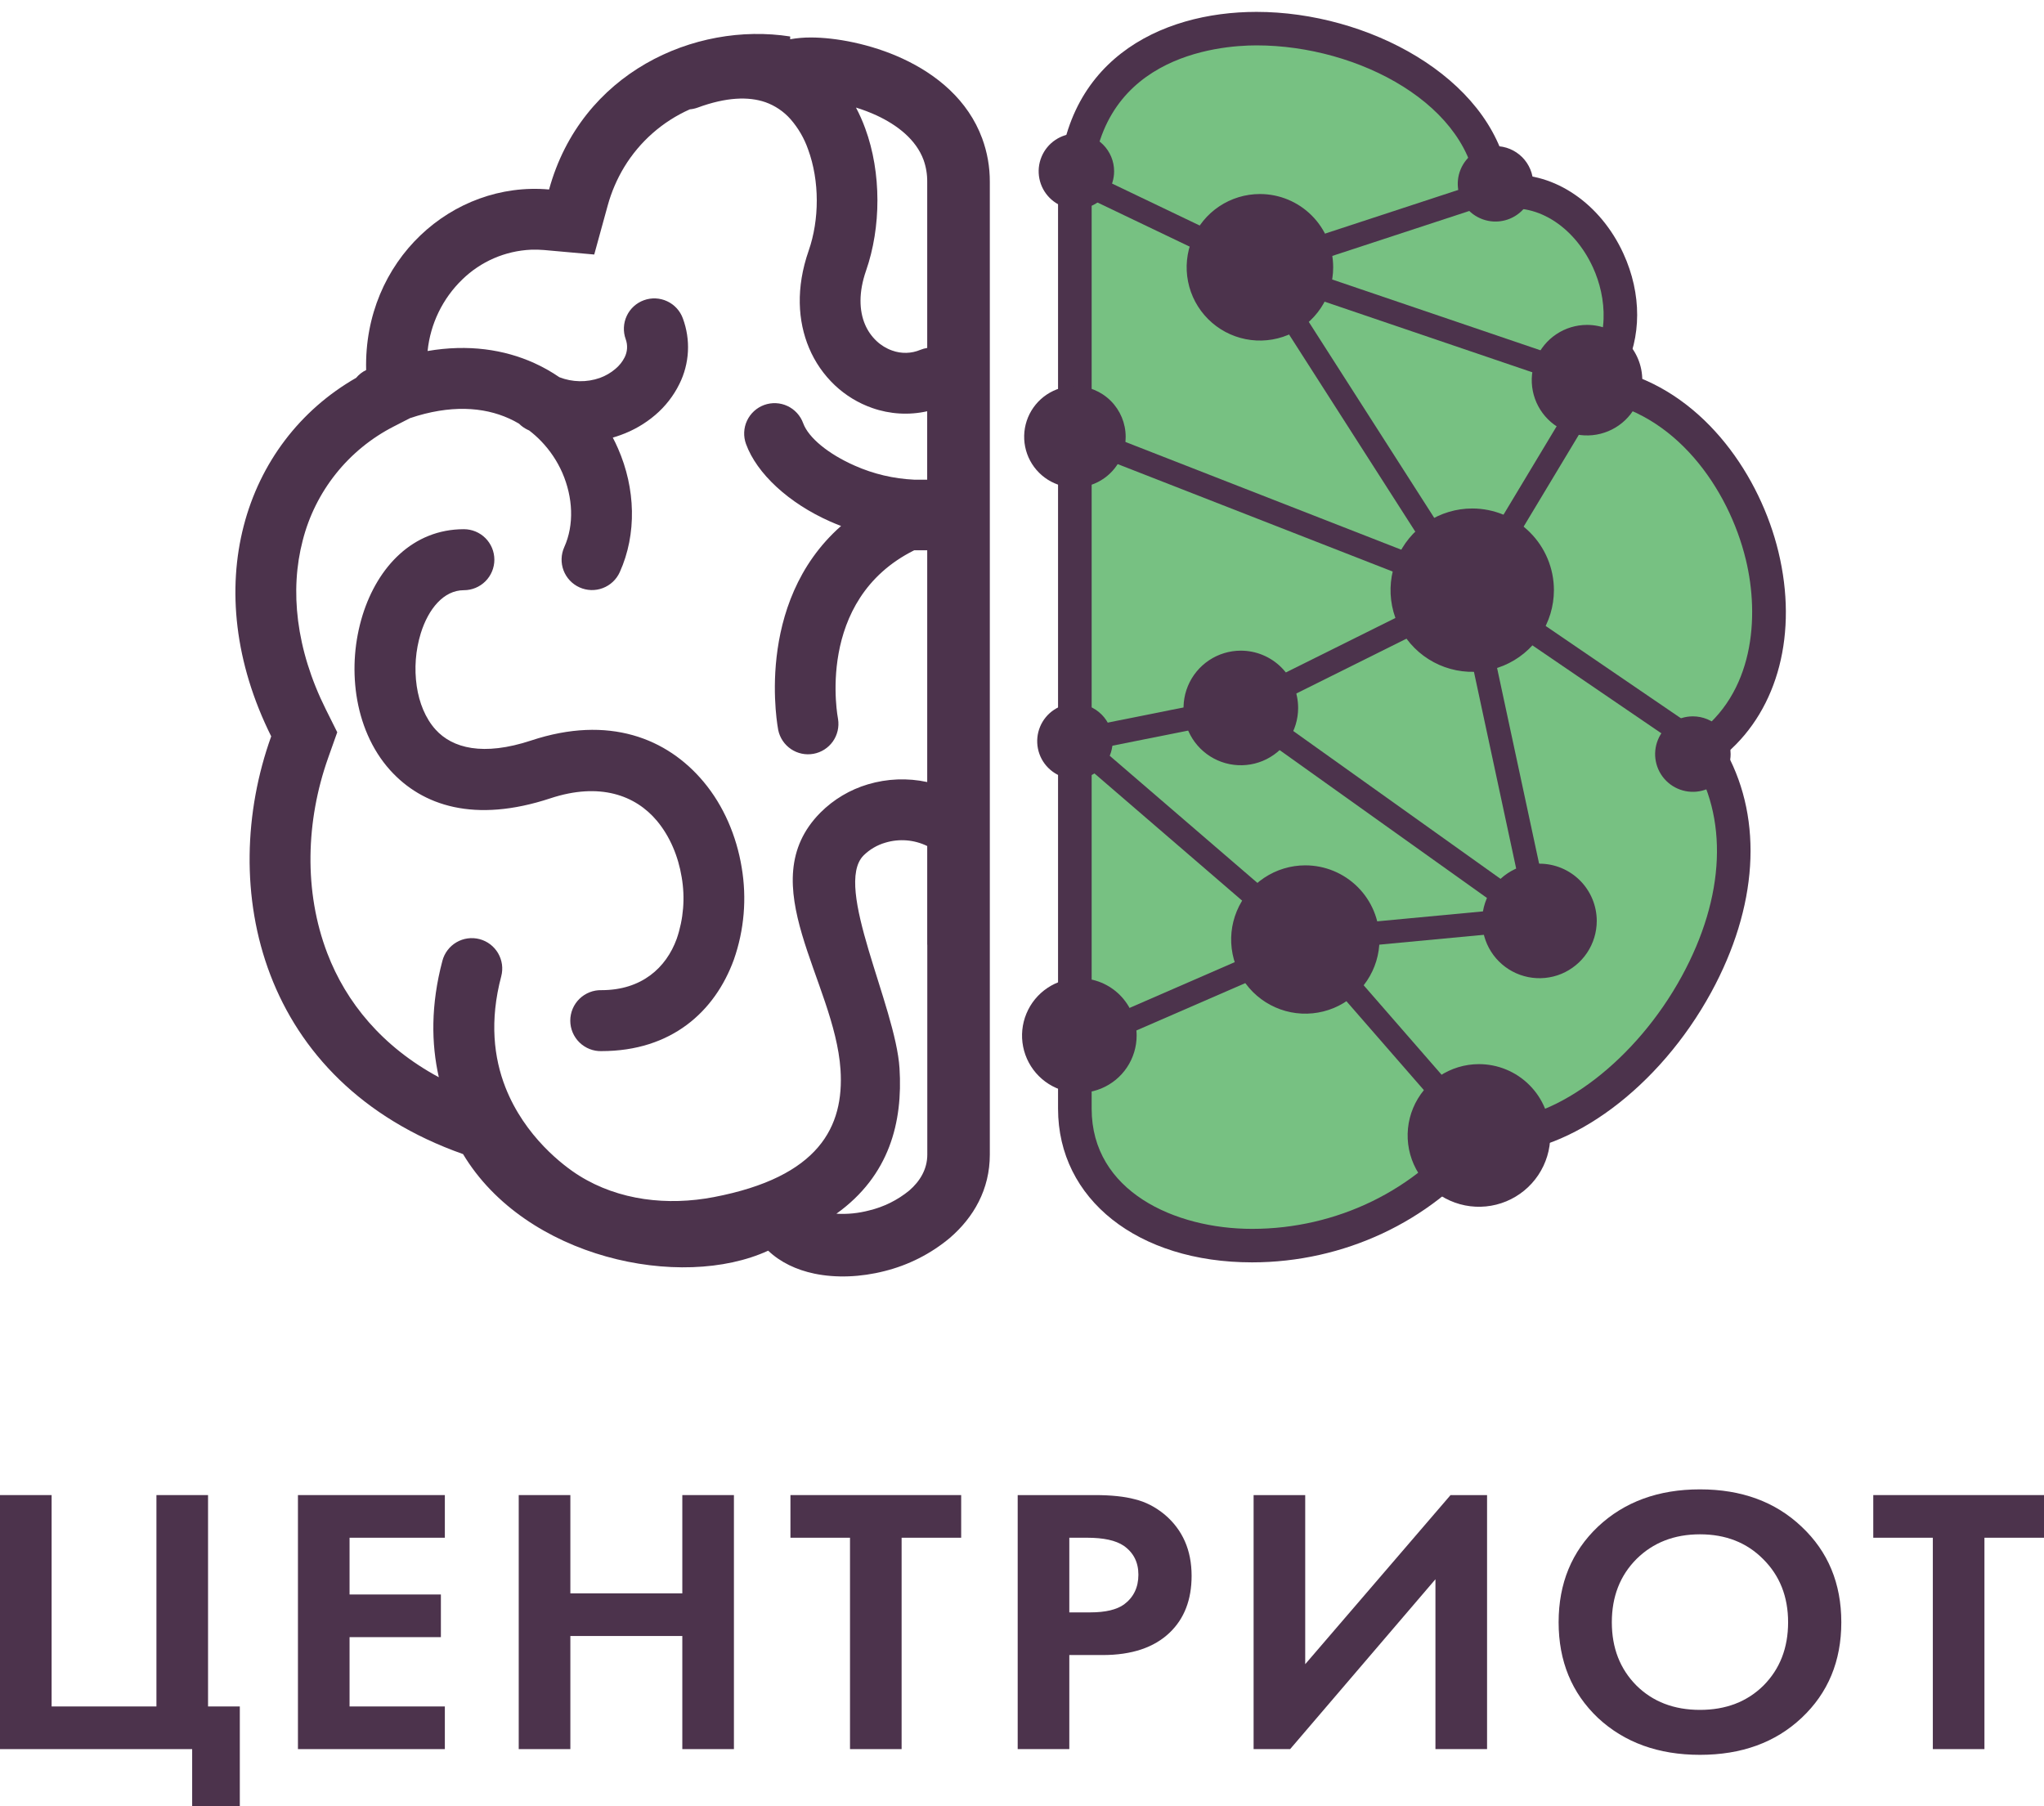 <svg width="129" height="114" viewBox="0 0 129 114" fill="none" xmlns="http://www.w3.org/2000/svg">
<g clip-path="url(#clip0_1_172)">
<path d="M67.832 12.427C67.832 -3.893 93.608 0.664 94.259 12.25C100.073 10.818 104.83 19.413 100.706 24.195C110.677 25.616 115.74 41.515 107.595 47.275C114.017 57.26 102.008 72.964 93.306 71.665C85.436 82.076 67.832 80.202 67.832 69.976V12.427Z" fill="#77C182"/>
<path d="M79.018 79.673C71.809 79.673 66.775 75.687 66.775 69.976V12.427C66.775 3.823 73.245 0.75 79.299 0.75C86.305 0.75 94 4.838 95.179 11.042C98.112 10.864 101.011 12.847 102.454 16.001C103.627 18.563 103.601 21.3 102.454 23.491C107.679 25.023 111.1 30.106 112.239 34.826C113.477 39.949 112.228 44.718 108.977 47.532C111.273 51.805 110.932 57.242 107.994 62.634C104.729 68.615 99.118 72.793 94.35 72.793C94.161 72.793 93.973 72.793 93.787 72.775C90.271 77.105 84.795 79.673 79.018 79.673ZM79.304 2.864C76.863 2.864 68.896 3.552 68.896 12.423V69.976C68.896 75.186 74.145 77.559 79.023 77.559C84.349 77.559 89.376 75.116 92.472 71.024L92.851 70.524L93.465 70.616C93.756 70.659 94.05 70.68 94.344 70.68C98.313 70.68 103.273 66.87 106.137 61.621C108.889 56.582 109.096 51.557 106.708 47.844L106.161 46.992L106.987 46.408C110.687 43.791 111.064 38.966 110.183 35.322C109.099 30.831 105.702 25.971 100.559 25.243L98.65 24.964L99.913 23.5C101.674 21.464 101.388 18.746 100.535 16.881C99.315 14.217 96.848 12.694 94.52 13.273L93.283 13.578L93.213 12.304C92.894 6.659 85.763 2.864 79.304 2.864Z" fill="#4C334C"/>
<path d="M93.89 37.01L108.025 46.656L107.192 47.879L93.741 38.704L97.879 57.973L97.153 58.127L97.138 58.151L97.183 58.668L96.742 58.708L96.727 58.729L96.704 58.711L84.074 59.901L94.041 71.344L92.924 72.316L82.5 60.349L68.134 66.596L67.543 65.244L81.23 59.287L67.355 47.335L67.84 46.777L67.694 46.05L78.071 43.974L91.289 37.4L67.664 28.169L68.201 26.79L90.589 35.535L79.006 17.444L68.641 12.483L68.528 12.429L68.444 12.347L67.419 11.344L68.447 10.283L69.388 11.205L79.563 16.076L93.385 11.543L93.841 12.95L81.852 16.884L100.952 23.377L100.706 24.096L101.403 24.514L93.89 37.01ZM81.278 18.251L92.709 36.11L99.682 24.509L81.278 18.251ZM94.865 57.402L78.148 45.479L69.469 47.212L82.643 58.552L94.865 57.402ZM96.031 56.418L92.206 38.596L79.744 44.799L96.031 56.417V56.418Z" fill="#4C334C"/>
<path fill-rule="evenodd" clip-rule="evenodd" d="M48.481 78.936C42.974 81.467 33.171 79.422 29.224 72.84C16.356 68.296 13.694 56.003 17.116 46.474C12.47 37.139 15.348 27.933 22.477 23.847C22.649 23.64 22.865 23.472 23.108 23.355C22.936 16.436 28.555 11.414 34.653 11.96C36.677 4.585 43.843 1.362 49.869 2.302V2.477C50.3 2.401 50.736 2.364 51.174 2.366C52.728 2.366 54.946 2.766 56.965 3.7C59.122 4.699 61.097 6.317 61.988 8.739C62.31 9.616 62.473 10.543 62.469 11.477V72.873C62.469 75.062 61.455 76.833 59.939 78.136C58.741 79.136 57.332 79.85 55.818 80.226C54.323 80.608 52.756 80.669 51.393 80.384C50.258 80.146 49.251 79.668 48.481 78.936ZM58.518 59.626V53.397C57.696 52.995 56.752 52.92 55.876 53.184C55.358 53.334 54.885 53.612 54.501 53.991C52.568 55.939 56.525 63.486 56.77 67.429C56.981 70.809 56.144 74.198 52.787 76.603C53.482 76.644 54.18 76.574 54.853 76.396C55.78 76.174 56.645 75.745 57.383 75.141C58.065 74.553 58.523 73.789 58.523 72.873V59.626H58.518ZM58.518 16.43V11.472C58.523 11.002 58.445 10.534 58.286 10.091C57.813 8.809 56.633 7.891 55.314 7.28C54.895 7.088 54.463 6.924 54.022 6.789C54.245 7.211 54.44 7.649 54.603 8.098C55.641 10.91 55.608 14.358 54.657 17.085C54.181 18.453 54.225 19.608 54.591 20.473C54.758 20.87 55.007 21.227 55.32 21.523C55.604 21.791 55.942 21.997 56.311 22.126C56.885 22.333 57.515 22.318 58.078 22.083C58.219 22.025 58.367 21.983 58.518 21.96V16.429V16.43ZM58.518 25.956C57.366 26.214 56.164 26.143 55.05 25.751C54.172 25.445 53.37 24.957 52.693 24.32C51.99 23.656 51.434 22.852 51.06 21.96C50.351 20.277 50.217 18.171 51.036 15.822C51.714 13.878 51.736 11.424 50.997 9.42C50.753 8.723 50.377 8.078 49.891 7.521C49.462 7.036 48.917 6.668 48.308 6.451C47.245 6.082 45.835 6.127 44.034 6.79C43.873 6.849 43.705 6.886 43.535 6.901C41.819 7.664 40.377 8.933 39.4 10.536C38.941 11.295 38.589 12.113 38.354 12.968L37.503 16.064L34.325 15.779C34.055 15.756 33.784 15.75 33.514 15.76C31.887 15.833 30.344 16.501 29.178 17.637C27.937 18.837 27.16 20.437 26.986 22.154C29.555 21.713 31.822 22.058 33.713 22.912C34.268 23.163 34.8 23.463 35.303 23.808C36.122 24.128 37.029 24.144 37.859 23.852C38.218 23.722 38.551 23.529 38.842 23.28C39.083 23.08 39.281 22.832 39.422 22.553C39.511 22.376 39.562 22.183 39.574 21.986C39.585 21.789 39.556 21.591 39.489 21.406C39.315 20.927 39.339 20.399 39.555 19.938C39.77 19.477 40.16 19.121 40.639 18.948C41.118 18.774 41.645 18.798 42.106 19.014C42.568 19.229 42.924 19.619 43.097 20.098C43.344 20.765 43.453 21.475 43.416 22.185C43.378 22.895 43.197 23.59 42.881 24.227C42.512 24.98 41.991 25.65 41.352 26.193C40.706 26.744 39.965 27.172 39.166 27.458C39.003 27.517 38.838 27.571 38.675 27.619C38.793 27.843 38.903 28.072 39.004 28.305C40.111 30.825 40.201 33.703 39.115 36.11C39.011 36.34 38.863 36.547 38.679 36.72C38.495 36.893 38.279 37.028 38.043 37.117C37.807 37.207 37.556 37.249 37.304 37.241C37.052 37.233 36.804 37.176 36.574 37.072C36.344 36.968 36.136 36.82 35.963 36.636C35.791 36.453 35.656 36.236 35.566 36.001C35.477 35.764 35.435 35.513 35.443 35.261C35.451 35.009 35.508 34.761 35.612 34.531C36.245 33.127 36.165 31.395 35.489 29.838C35.165 29.1 34.713 28.426 34.154 27.845C33.919 27.601 33.666 27.375 33.397 27.169L33.286 27.118C33.088 27.021 32.908 26.893 32.753 26.737C32.552 26.618 32.344 26.511 32.132 26.415C30.511 25.677 28.405 25.539 25.881 26.389L24.855 26.915C23.439 27.638 22.193 28.654 21.201 29.897C20.209 31.14 19.493 32.58 19.102 34.121C18.287 37.243 18.663 40.952 20.558 44.76L21.284 46.216L20.739 47.75L20.698 47.867C19.312 51.793 19.158 56.251 20.658 60.167C21.844 63.268 24.116 66.058 27.695 67.99C27.217 65.875 27.182 63.424 27.92 60.642C27.984 60.398 28.095 60.169 28.248 59.968C28.4 59.767 28.591 59.598 28.809 59.471C29.026 59.344 29.267 59.261 29.517 59.227C29.767 59.193 30.021 59.208 30.265 59.272C30.509 59.336 30.738 59.448 30.939 59.6C31.139 59.753 31.308 59.944 31.435 60.161C31.562 60.379 31.645 60.62 31.68 60.87C31.714 61.12 31.698 61.374 31.634 61.617C30.887 64.438 31.17 66.768 31.897 68.624C33.114 71.73 35.559 73.582 36.556 74.203C39.061 75.769 42.137 76.111 45.044 75.555C51.7 74.284 53.28 71.114 53.046 67.511C52.677 61.92 47.359 55.745 51.779 51.286C52.614 50.451 53.645 49.838 54.778 49.502C55.993 49.14 57.279 49.091 58.518 49.358V34.731H57.695C51.389 37.876 52.888 45.362 52.891 45.385C52.97 45.881 52.852 46.387 52.563 46.797C52.273 47.206 51.835 47.486 51.341 47.576C50.848 47.666 50.339 47.56 49.923 47.28C49.507 47 49.217 46.568 49.115 46.077C49.115 46.05 47.517 38.105 53.081 33.196C52.848 33.107 52.62 33.014 52.398 32.916C49.795 31.767 47.761 29.897 47.08 28.017C46.994 27.78 46.956 27.529 46.967 27.277C46.978 27.025 47.039 26.778 47.146 26.55C47.253 26.322 47.404 26.117 47.59 25.947C47.776 25.777 47.993 25.645 48.23 25.559C48.467 25.473 48.719 25.435 48.971 25.446C49.222 25.457 49.469 25.518 49.698 25.625C49.926 25.732 50.131 25.883 50.301 26.069C50.471 26.255 50.603 26.473 50.689 26.71C51.022 27.622 52.269 28.652 53.943 29.389C55.127 29.915 56.398 30.215 57.692 30.274H58.516V25.954L58.518 25.956ZM37.964 66.341C37.708 66.348 37.452 66.303 37.213 66.209C36.974 66.115 36.756 65.974 36.572 65.795C36.388 65.616 36.242 65.401 36.142 65.165C36.042 64.928 35.991 64.674 35.991 64.417C35.991 64.16 36.042 63.906 36.142 63.669C36.242 63.432 36.388 63.218 36.572 63.039C36.756 62.859 36.974 62.719 37.213 62.625C37.452 62.531 37.708 62.486 37.964 62.493C40.487 62.493 42.04 61.09 42.708 59.254C43.139 58.002 43.247 56.662 43.021 55.358C42.805 54.042 42.278 52.785 41.46 51.806C40.108 50.191 37.848 49.355 34.729 50.387C29.96 51.961 26.656 50.862 24.624 48.612C23.446 47.304 22.754 45.62 22.492 43.861C22.247 42.173 22.381 40.452 22.884 38.822C23.835 35.775 26.058 33.4 29.276 33.4C29.786 33.4 30.276 33.603 30.637 33.964C30.997 34.325 31.2 34.814 31.2 35.325C31.2 35.835 30.997 36.325 30.637 36.686C30.276 37.047 29.786 37.25 29.276 37.25C27.995 37.25 27.034 38.438 26.557 39.965C26.225 41.047 26.138 42.189 26.301 43.309C26.456 44.354 26.844 45.329 27.487 46.044C28.553 47.225 30.491 47.738 33.525 46.735C38.419 45.115 42.107 46.594 44.405 49.343C45.674 50.859 46.484 52.77 46.808 54.744C47.139 56.694 46.97 58.696 46.316 60.563C45.124 63.841 42.383 66.34 37.958 66.34L37.964 66.341Z" fill="#4C334C"/>
<path fill-rule="evenodd" clip-rule="evenodd" d="M92.919 32.093C91.899 32.092 90.902 32.394 90.054 32.96C89.205 33.526 88.544 34.331 88.153 35.273C87.762 36.215 87.659 37.252 87.858 38.252C88.057 39.253 88.548 40.172 89.269 40.893C89.99 41.614 90.909 42.105 91.909 42.304C92.909 42.503 93.946 42.401 94.889 42.01C95.831 41.62 96.636 40.958 97.202 40.11C97.768 39.262 98.07 38.264 98.07 37.245C98.069 35.879 97.526 34.569 96.56 33.603C95.595 32.637 94.285 32.094 92.919 32.093ZM100.159 20.506C99.469 20.506 98.795 20.71 98.221 21.094C97.647 21.477 97.2 22.022 96.936 22.659C96.672 23.297 96.603 23.998 96.738 24.675C96.872 25.352 97.205 25.973 97.692 26.461C98.18 26.949 98.802 27.281 99.478 27.416C100.155 27.55 100.857 27.481 101.494 27.217C102.131 26.953 102.676 26.506 103.059 25.932C103.443 25.359 103.647 24.684 103.647 23.994C103.648 23.536 103.557 23.082 103.382 22.659C103.207 22.236 102.95 21.851 102.626 21.527C102.302 21.203 101.917 20.946 101.494 20.771C101.071 20.596 100.617 20.506 100.159 20.506ZM106.842 45.212C106.371 45.212 105.91 45.351 105.518 45.612C105.126 45.874 104.82 46.246 104.639 46.681C104.459 47.116 104.411 47.595 104.503 48.058C104.595 48.52 104.821 48.945 105.155 49.278C105.488 49.611 105.912 49.838 106.375 49.93C106.837 50.022 107.316 49.975 107.751 49.795C108.187 49.614 108.559 49.309 108.821 48.917C109.082 48.525 109.222 48.064 109.222 47.593C109.221 46.962 108.97 46.356 108.524 45.91C108.078 45.464 107.473 45.213 106.842 45.212ZM93.338 67.162C92.448 67.162 91.578 67.427 90.838 67.921C90.098 68.416 89.522 69.119 89.181 69.941C88.84 70.764 88.751 71.669 88.925 72.542C89.099 73.415 89.528 74.217 90.157 74.846C90.786 75.476 91.588 75.904 92.461 76.078C93.334 76.252 94.239 76.163 95.062 75.822C95.884 75.482 96.587 74.905 97.082 74.165C97.576 73.425 97.841 72.555 97.841 71.665C97.841 70.471 97.367 69.325 96.522 68.481C95.678 67.636 94.533 67.162 93.338 67.162ZM68.119 61.742C67.403 61.742 66.704 61.954 66.109 62.351C65.515 62.748 65.051 63.313 64.778 63.974C64.504 64.635 64.432 65.362 64.572 66.064C64.712 66.765 65.056 67.41 65.562 67.915C66.068 68.421 66.712 68.765 67.414 68.905C68.115 69.044 68.843 68.972 69.503 68.698C70.164 68.424 70.729 67.961 71.126 67.366C71.523 66.771 71.735 66.072 71.735 65.357C71.735 64.882 71.641 64.412 71.46 63.973C71.278 63.534 71.011 63.136 70.676 62.8C70.34 62.464 69.941 62.198 69.502 62.016C69.064 61.835 68.594 61.741 68.119 61.742ZM67.84 44.4C67.369 44.4 66.908 44.539 66.517 44.801C66.125 45.062 65.82 45.434 65.64 45.87C65.46 46.305 65.413 46.783 65.505 47.245C65.597 47.707 65.823 48.131 66.157 48.464C66.49 48.797 66.914 49.024 67.376 49.116C67.838 49.207 68.317 49.16 68.752 48.98C69.187 48.799 69.558 48.494 69.82 48.102C70.081 47.711 70.221 47.25 70.221 46.779C70.221 46.467 70.159 46.157 70.039 45.868C69.92 45.579 69.744 45.317 69.523 45.096C69.302 44.875 69.04 44.7 68.751 44.58C68.462 44.461 68.152 44.399 67.84 44.4ZM67.84 24.364C67.206 24.364 66.587 24.552 66.06 24.904C65.534 25.256 65.123 25.756 64.88 26.341C64.638 26.927 64.574 27.571 64.698 28.192C64.821 28.813 65.126 29.384 65.574 29.832C66.022 30.28 66.593 30.585 67.214 30.709C67.835 30.833 68.479 30.769 69.065 30.527C69.65 30.285 70.15 29.875 70.502 29.348C70.855 28.821 71.043 28.202 71.043 27.569C71.043 26.719 70.705 25.904 70.105 25.303C69.504 24.702 68.689 24.365 67.84 24.364ZM67.933 8.428C67.462 8.428 67.002 8.567 66.61 8.829C66.218 9.09 65.913 9.462 65.733 9.897C65.552 10.332 65.505 10.811 65.597 11.273C65.688 11.735 65.915 12.159 66.248 12.492C66.581 12.825 67.005 13.052 67.467 13.144C67.929 13.236 68.408 13.189 68.843 13.009C69.278 12.829 69.65 12.524 69.911 12.132C70.173 11.741 70.313 11.28 70.313 10.809C70.313 10.178 70.062 9.573 69.616 9.126C69.17 8.68 68.564 8.429 67.933 8.428ZM94.382 9.221C93.911 9.221 93.451 9.361 93.059 9.622C92.668 9.884 92.363 10.256 92.182 10.691C92.002 11.126 91.955 11.605 92.047 12.066C92.139 12.528 92.365 12.953 92.698 13.286C93.031 13.618 93.456 13.845 93.918 13.937C94.379 14.029 94.858 13.982 95.293 13.802C95.728 13.621 96.1 13.316 96.362 12.925C96.623 12.533 96.763 12.073 96.763 11.602C96.763 10.97 96.512 10.365 96.066 9.918C95.619 9.472 95.013 9.221 94.382 9.221ZM78.311 41.066C77.596 41.066 76.896 41.278 76.302 41.675C75.707 42.073 75.243 42.638 74.97 43.299C74.696 43.959 74.625 44.687 74.764 45.388C74.904 46.09 75.248 46.734 75.754 47.24C76.26 47.745 76.904 48.09 77.606 48.229C78.308 48.368 79.035 48.297 79.695 48.023C80.356 47.749 80.921 47.285 81.318 46.69C81.715 46.096 81.927 45.396 81.927 44.681C81.927 44.206 81.834 43.736 81.652 43.297C81.47 42.859 81.204 42.46 80.868 42.124C80.532 41.789 80.133 41.522 79.695 41.341C79.256 41.159 78.786 41.066 78.311 41.066ZM82.38 54.616C81.455 54.616 80.55 54.891 79.78 55.405C79.01 55.919 78.41 56.651 78.056 57.506C77.702 58.361 77.609 59.302 77.79 60.21C77.971 61.118 78.417 61.952 79.071 62.607C79.726 63.261 80.56 63.707 81.468 63.888C82.376 64.068 83.317 63.975 84.173 63.621C85.028 63.266 85.759 62.666 86.273 61.896C86.787 61.127 87.061 60.221 87.061 59.296C87.061 58.054 86.568 56.864 85.69 55.987C84.812 55.109 83.622 54.616 82.38 54.616ZM97.154 54.507C96.439 54.508 95.74 54.72 95.146 55.118C94.552 55.515 94.089 56.08 93.816 56.741C93.543 57.401 93.471 58.128 93.611 58.829C93.751 59.531 94.095 60.175 94.6 60.68C95.106 61.185 95.75 61.53 96.451 61.669C97.152 61.809 97.879 61.738 98.54 61.465C99.2 61.191 99.765 60.728 100.163 60.134C100.56 59.54 100.773 58.842 100.774 58.127C100.774 57.652 100.68 57.181 100.498 56.742C100.316 56.304 100.05 55.905 99.714 55.569C99.378 55.233 98.979 54.967 98.54 54.785C98.102 54.604 97.631 54.51 97.156 54.511L97.154 54.507ZM79.517 12.246C78.602 12.246 77.708 12.517 76.947 13.025C76.187 13.533 75.594 14.255 75.244 15.1C74.894 15.945 74.802 16.874 74.98 17.771C75.158 18.669 75.599 19.493 76.245 20.139C76.892 20.786 77.716 21.227 78.613 21.405C79.51 21.584 80.44 21.492 81.285 21.142C82.13 20.792 82.852 20.2 83.36 19.439C83.868 18.679 84.139 17.785 84.139 16.87C84.139 15.644 83.653 14.468 82.785 13.601C81.919 12.734 80.743 12.246 79.517 12.246Z" fill="#4C334C"/>
<path d="M0 110.394V94.361H3.257V107.702H9.873V94.361H13.13V107.702H15.135V114H12.128V110.394H0Z" fill="#4C334C"/>
<path d="M28.075 94.361V97.053H22.061V100.635H27.825V103.327H22.061V107.702H28.075V110.394H18.804V94.361H28.075Z" fill="#4C334C"/>
<path d="M35.996 94.361V100.563H43.062V94.361H46.319V110.394H43.062V103.255H35.996V110.394H32.738V94.361H35.996Z" fill="#4C334C"/>
<path d="M60.661 97.053H56.902V110.394H53.645V97.053H49.886V94.361H60.661V97.053Z" fill="#4C334C"/>
<path d="M64.228 94.361H69.09C70.125 94.361 70.969 94.449 71.62 94.625C72.288 94.785 72.915 95.106 73.5 95.587C74.636 96.548 75.204 97.838 75.204 99.457C75.204 100.963 74.744 102.157 73.825 103.038C72.84 103.984 71.428 104.457 69.591 104.457H67.486V110.394H64.228V94.361ZM67.486 97.053V101.764H68.814C69.766 101.764 70.476 101.596 70.944 101.26C71.545 100.811 71.846 100.186 71.846 99.385C71.846 98.599 71.537 97.99 70.919 97.558C70.418 97.221 69.649 97.053 68.613 97.053H67.486Z" fill="#4C334C"/>
<path d="M79.117 94.361H82.374V105.034L91.546 94.361H93.851V110.394H90.593V99.673L81.422 110.394H79.117V94.361Z" fill="#4C334C"/>
<path d="M100.848 96.356C102.518 94.785 104.665 94 107.287 94C109.91 94 112.048 94.785 113.702 96.356C115.373 97.926 116.208 99.938 116.208 102.389C116.208 104.841 115.373 106.853 113.702 108.423C112.048 109.978 109.91 110.755 107.287 110.755C104.665 110.755 102.518 109.978 100.848 108.423C99.194 106.853 98.367 104.841 98.367 102.389C98.367 99.938 99.194 97.926 100.848 96.356ZM103.278 106.38C104.314 107.405 105.65 107.918 107.287 107.918C108.925 107.918 110.261 107.405 111.297 106.38C112.332 105.338 112.85 104.008 112.85 102.389C112.85 100.771 112.324 99.441 111.272 98.399C110.236 97.357 108.908 96.837 107.287 96.837C105.667 96.837 104.331 97.357 103.278 98.399C102.243 99.441 101.725 100.771 101.725 102.389C101.725 104.008 102.243 105.338 103.278 106.38Z" fill="#4C334C"/>
<path d="M129 97.053H125.241V110.394H121.984V97.053H118.225V94.361H129V97.053Z" fill="#4C334C"/>
</g>
<defs>
<clipPath id="clip0_1_172">
<rect width="129" height="114" fill="white"/>
</clipPath>
</defs>
</svg>
